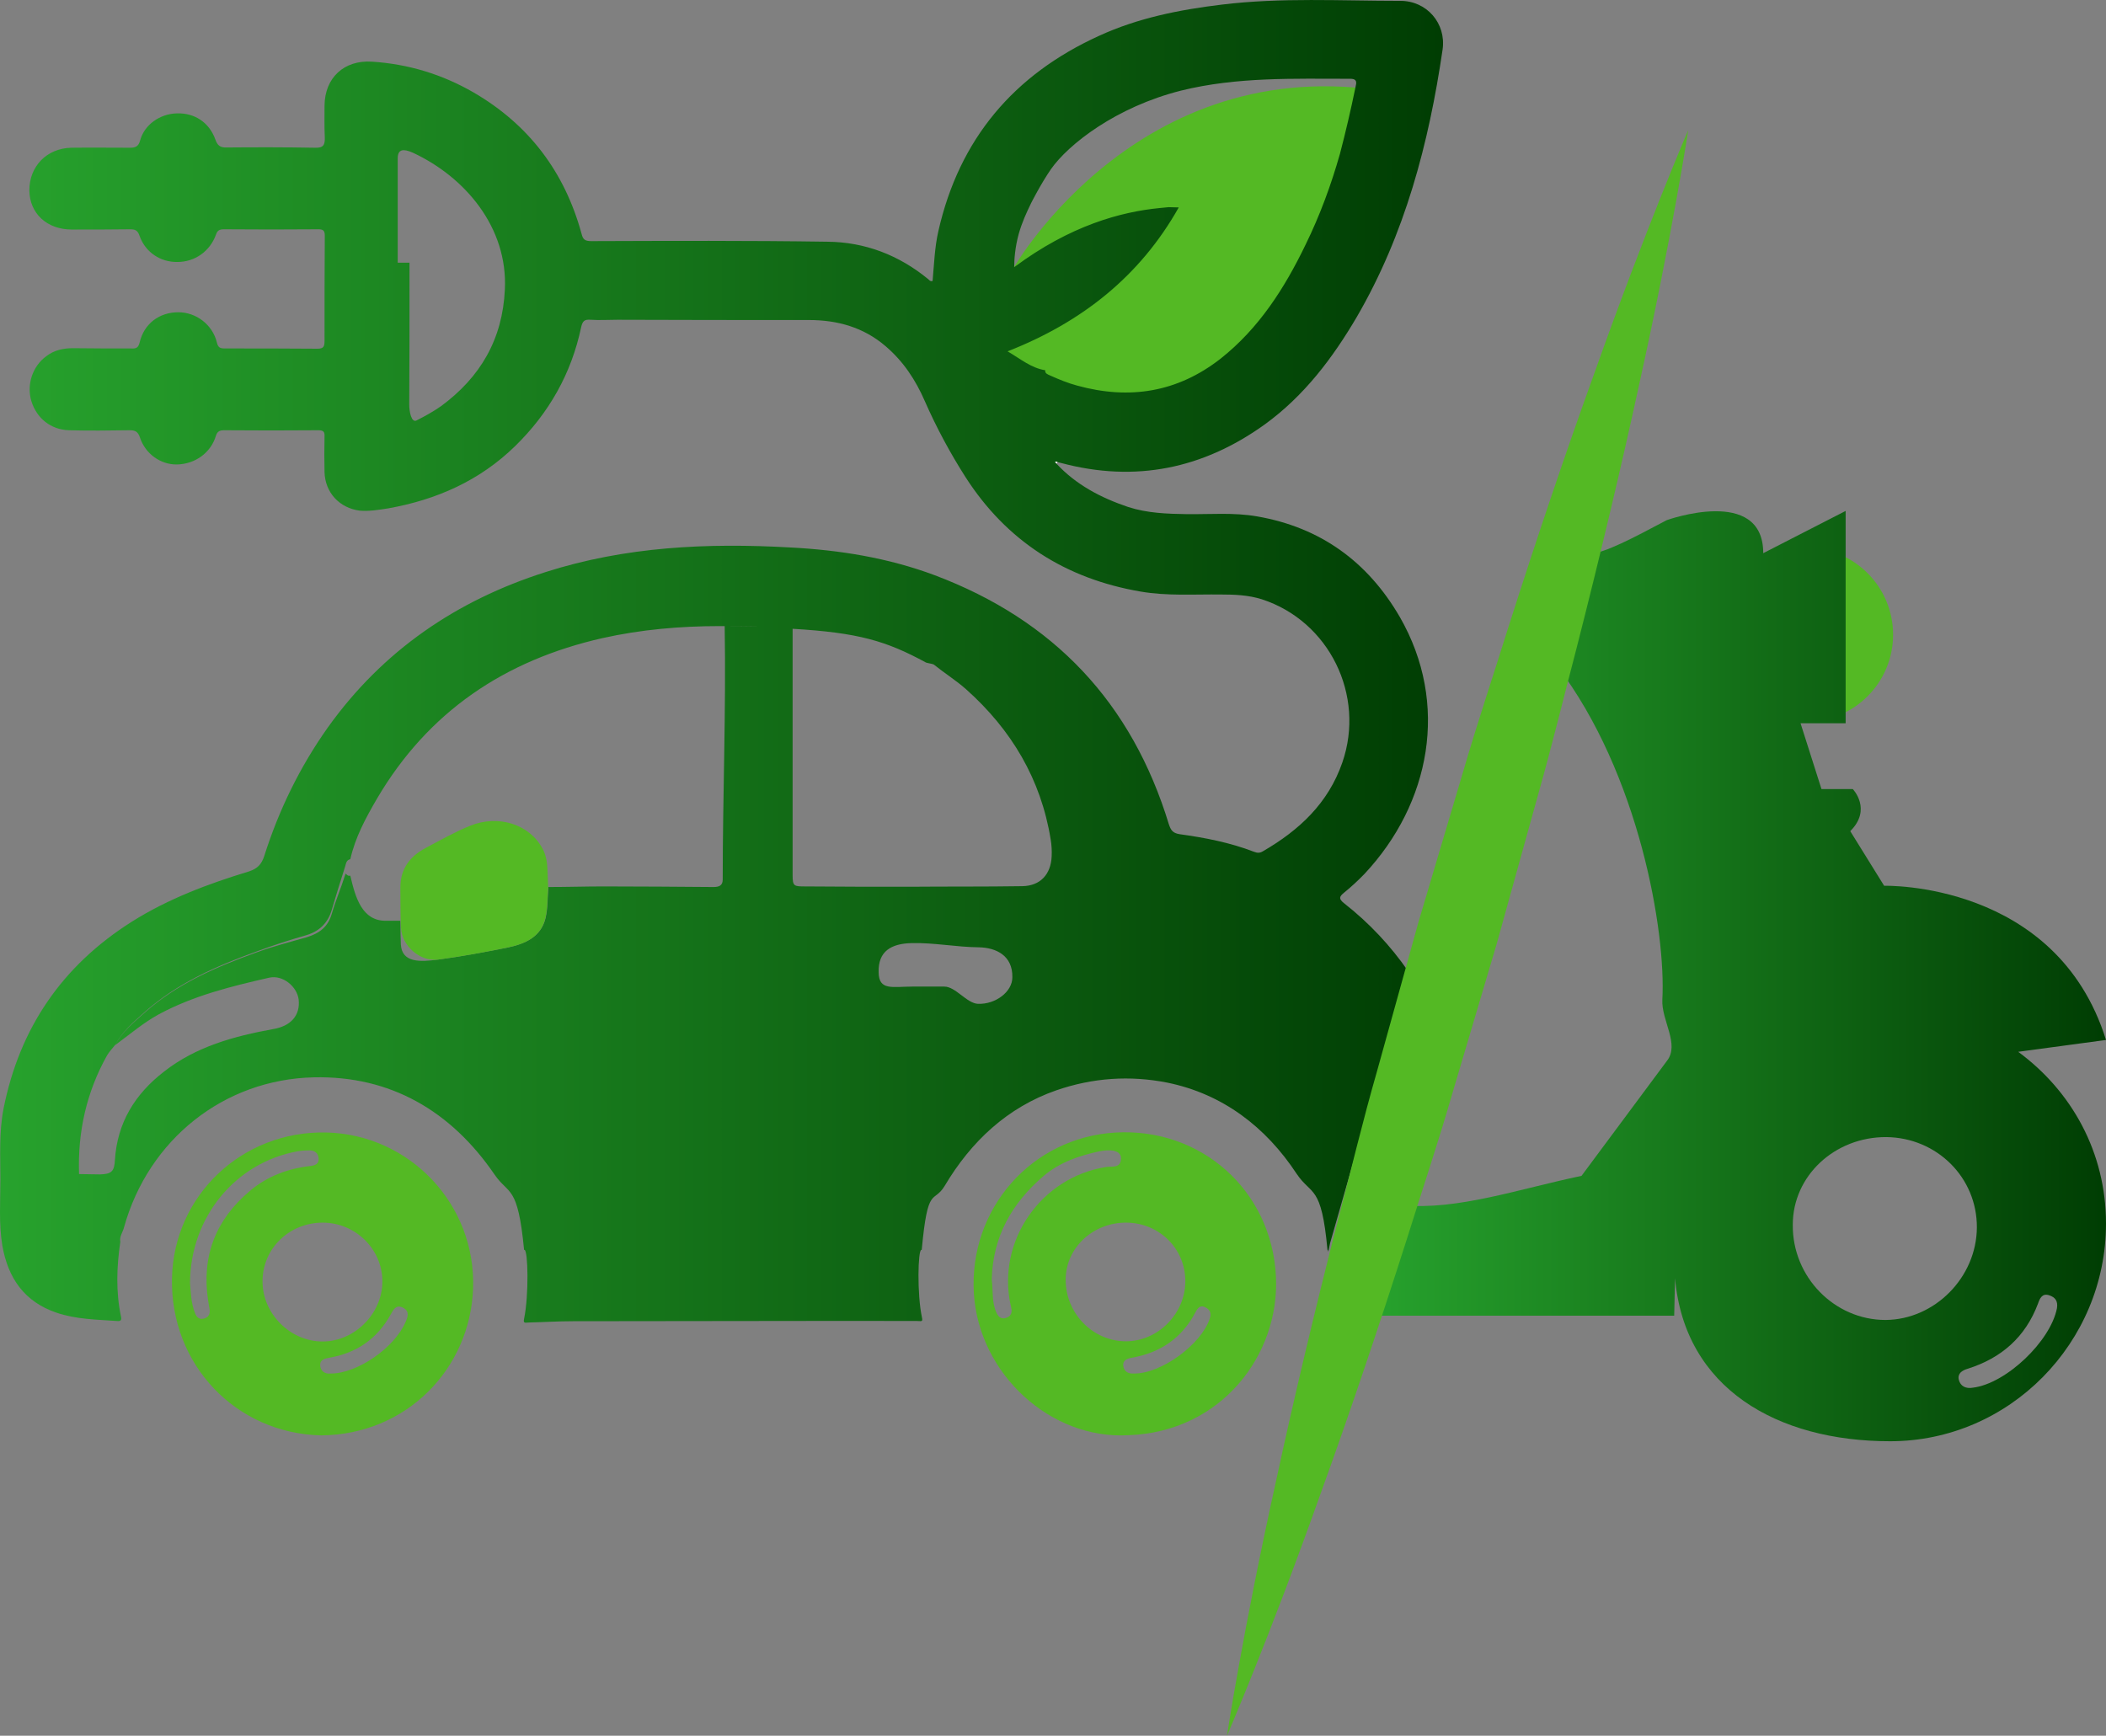 <?xml version="1.0" encoding="utf-8"?>
<!-- Generator: Adobe Illustrator 16.0.0, SVG Export Plug-In . SVG Version: 6.00 Build 0)  -->
<!DOCTYPE svg PUBLIC "-//W3C//DTD SVG 1.1//EN" "http://www.w3.org/Graphics/SVG/1.1/DTD/svg11.dtd">
<svg version="1.1" id="Calque_1" xmlns="http://www.w3.org/2000/svg" xmlns:xlink="http://www.w3.org/1999/xlink" x="0px" y="0px"
	 width="31.999px" height="26.376px" viewBox="0 0 31.999 26.376" enable-background="new 0 0 31.999 26.376" xml:space="preserve">
<rect x="0" y="0" width="31.999" height="26.376" fill="#808080" stroke="none"/>
<g>
	<circle fill="#54B924" cx="27.442" cy="9.645" r="1.322"/>
	<g>
		<path fill="#54B924" d="M15.407,4.061c0,0,1.97-3.44,5.907-2.625c0,0-0.605,2.832-1.701,3.814C18.517,6.231,17,6.907,16.07,6.416
			c-0.929-0.491-1.341-1.657-1.341-1.657L15.407,4.061z"/>
		<path fill="#54B924" d="M17.148,21.809c-1.185,0.07-2.275-0.931-2.351-2.154c-0.078-1.286,0.878-2.371,2.152-2.445
			c1.297-0.076,2.374,0.876,2.438,2.188C19.445,20.583,18.561,21.759,17.148,21.809z M18.01,19.472
			c0.003-0.494-0.393-0.889-0.894-0.893c-0.509-0.004-0.921,0.382-0.924,0.863c-0.003,0.515,0.413,0.941,0.917,0.94
			C17.595,20.381,18.008,19.965,18.01,19.472z M15.069,19.439c0.022,0.177-0.003,0.354,0.075,0.516
			c0.028,0.059,0.07,0.091,0.136,0.073c0.063-0.017,0.096-0.06,0.09-0.126c-0.003-0.026-0.011-0.052-0.016-0.077
			c-0.208-0.973,0.468-1.939,1.455-2.092c0.086-0.013,0.227,0.026,0.223-0.137c-0.003-0.094-0.103-0.131-0.269-0.11
			c-0.018,0.002-0.035,0.005-0.053,0.008c-0.31,0.067-0.602,0.163-0.853,0.376C15.37,18.286,15.086,18.796,15.069,19.439z
			 M17.228,20.872c0.413,0.006,1.026-0.442,1.154-0.837c0.028-0.085-0.001-0.138-0.071-0.171c-0.085-0.041-0.121,0.028-0.151,0.084
			c-0.208,0.392-0.536,0.61-0.968,0.685c-0.073,0.013-0.134,0.042-0.125,0.12C17.076,20.839,17.141,20.878,17.228,20.872z"/>
		<path fill="#54B924" d="M4.881,21.812c-1.3-0.03-2.295-1.078-2.268-2.387c0.026-1.26,1.067-2.244,2.342-2.216
			c1.269,0.029,2.28,1.091,2.233,2.373C7.143,20.797,6.182,21.799,4.881,21.812z M4.905,18.579c-0.507-0.001-0.912,0.39-0.916,0.884
			c-0.006,0.497,0.421,0.925,0.917,0.922c0.484-0.003,0.901-0.422,0.904-0.908C5.813,18.986,5.404,18.58,4.905,18.579z
			 M2.887,19.497c0.013,0.129,0.012,0.301,0.078,0.462c0.022,0.056,0.063,0.097,0.133,0.078c0.071-0.02,0.097-0.069,0.087-0.14
			c-0.007-0.044-0.016-0.087-0.022-0.13c-0.104-0.678,0.114-1.234,0.635-1.671c0.264-0.223,0.578-0.34,0.922-0.378
			c0.066-0.008,0.126-0.033,0.122-0.109c-0.004-0.08-0.054-0.129-0.138-0.128c-0.061,0.001-0.123,0.003-0.183,0.014
			C3.58,17.665,2.892,18.492,2.887,19.497z M5.023,20.872c0.405,0.002,0.973-0.391,1.141-0.787c0.033-0.078,0.063-0.161-0.042-0.214
			c-0.102-0.051-0.144,0.027-0.182,0.097c-0.205,0.374-0.52,0.593-0.938,0.664c-0.074,0.013-0.146,0.033-0.137,0.123
			C4.876,20.841,4.939,20.88,5.023,20.872z"/>
		<linearGradient id="SVGID_1_" gradientUnits="userSpaceOnUse" x1="0" y1="10.049" x2="21.925" y2="10.049">
			<stop  offset="0" style="stop-color:#27A22D"/>
			<stop  offset="1" style="stop-color:#003D03"/>
		</linearGradient>
		<path fill="url(#SVGID_1_)" d="M16.067,7.022c0.019,0.004,0.04,0.009,0.054,0.013c1.129,0.302,2.163,0.088,3.101-0.589
			c0.594-0.432,1.025-1.003,1.392-1.627c0.733-1.261,1.096-2.639,1.305-4.066c0.057-0.396-0.239-0.745-0.65-0.74
			c-0.898,0-1.806-0.053-2.704,0.057C17.922,0.147,17.29,0.273,16.7,0.544c-1.295,0.589-2.124,1.566-2.442,2.967
			c-0.057,0.248-0.065,0.506-0.088,0.759c-0.039,0.009-0.048-0.013-0.064-0.026c-0.445-0.366-0.96-0.566-1.536-0.571
			c-1.195-0.018-2.391-0.013-3.586-0.009c-0.096,0-0.127-0.025-0.148-0.113c-0.257-0.938-0.799-1.657-1.64-2.146
			C6.719,1.129,6.2,0.972,5.65,0.937C5.227,0.91,4.935,1.182,4.931,1.604c0,0.161-0.004,0.322,0.004,0.483
			C4.939,2.202,4.914,2.25,4.786,2.245C4.338,2.237,3.893,2.237,3.442,2.241c-0.1,0.004-0.14-0.035-0.17-0.122
			C3.177,1.857,2.954,1.713,2.684,1.723C2.431,1.73,2.195,1.893,2.13,2.132C2.104,2.232,2.052,2.245,1.973,2.245
			c-0.297,0-0.593-0.004-0.89,0C0.708,2.254,0.446,2.529,0.446,2.892C0.45,3.244,0.712,3.488,1.092,3.488
			c0.292,0,0.584,0,0.881-0.004c0.079,0,0.118,0.013,0.148,0.101c0.088,0.249,0.318,0.401,0.576,0.396
			c0.262,0,0.492-0.161,0.584-0.414c0.021-0.065,0.053-0.083,0.122-0.083c0.476,0.004,0.956,0.004,1.432,0
			c0.074,0,0.1,0.018,0.1,0.097C4.931,4.112,4.931,4.649,4.931,5.182c0,0.087-0.017,0.117-0.109,0.117
			C4.354,5.295,3.884,5.295,3.417,5.295c-0.074,0-0.104-0.014-0.122-0.092C3.229,4.933,2.98,4.745,2.71,4.745
			c-0.292,0-0.523,0.175-0.589,0.462C2.1,5.291,2.061,5.299,1.99,5.295c-0.292,0-0.589,0-0.881-0.004
			c-0.148,0-0.288,0.03-0.406,0.122c-0.209,0.152-0.301,0.432-0.227,0.68C0.556,6.355,0.77,6.529,1.048,6.538
			c0.306,0.009,0.61,0.004,0.921,0c0.083,0,0.126,0.018,0.157,0.109C2.209,6.9,2.444,7.062,2.688,7.058
			c0.274-0.005,0.515-0.175,0.593-0.437c0.021-0.065,0.057-0.083,0.122-0.083c0.476,0.004,0.956,0.004,1.432,0
			c0.079,0,0.1,0.021,0.096,0.097c-0.004,0.178-0.004,0.361,0,0.54c0.009,0.31,0.227,0.546,0.537,0.585
			C5.61,7.772,5.755,7.747,5.899,7.725c0.732-0.131,1.387-0.418,1.928-0.946C8.342,6.276,8.682,5.675,8.83,4.972
			c0.022-0.096,0.053-0.121,0.145-0.113c0.135,0.009,0.271,0,0.405,0c0.973,0.004,1.941,0.004,2.91,0.004
			c0.432,0,0.829,0.109,1.165,0.397c0.271,0.231,0.458,0.515,0.598,0.838c0.174,0.396,0.38,0.78,0.614,1.147
			c0.625,0.977,1.523,1.549,2.662,1.744c0.405,0.07,0.812,0.04,1.222,0.045c0.209,0,0.418,0.008,0.623,0.073
			c1.021,0.332,1.575,1.457,1.222,2.479c-0.214,0.619-0.654,1.029-1.204,1.348c-0.048,0.03-0.087,0.03-0.14,0.009
			c-0.362-0.14-0.746-0.214-1.13-0.267c-0.104-0.017-0.131-0.061-0.161-0.147c-0.563-1.851-1.75-3.106-3.556-3.787
			c-0.711-0.266-1.448-0.384-2.198-0.423C10.75,8.248,9.503,8.305,8.29,8.693c-1.357,0.432-2.474,1.195-3.307,2.359
			c-0.428,0.603-0.746,1.257-0.969,1.959c-0.04,0.122-0.101,0.188-0.231,0.231c-0.619,0.188-1.226,0.415-1.78,0.764
			c-1.056,0.667-1.705,1.613-1.949,2.84c-0.07,0.357-0.048,0.715-0.048,1.073c0,0.34-0.026,0.676,0.03,1.012
			c0.087,0.493,0.336,0.852,0.824,1.017c0.297,0.101,0.611,0.104,0.921,0.126c0.057,0.005,0.069-0.017,0.057-0.069
			c-0.079-0.375-0.066-0.755-0.01-1.134c-0.017-0.083,0.04-0.148,0.057-0.223c0.371-1.33,1.515-2.247,2.885-2.277
			c1.16-0.026,2.081,0.508,2.744,1.477c0.218,0.318,0.353,0.145,0.449,1.145c0.002,0,0.004,0,0.006,0
			c0.053,0,0.07,0.679-0.006,1.047c-0.017,0.078,0.02,0.057,0.083,0.056c0.22-0.005,0.438-0.019,0.657-0.019
			c1.74,0,3.479-0.007,5.219-0.004c0.079,0,0.102,0.021,0.086-0.055c-0.076-0.354-0.061-1.025-0.009-1.025h0.006
			c0.092-1,0.179-0.693,0.349-0.973c0.401-0.676,0.955-1.194,1.697-1.452c0.554-0.191,1.116-0.229,1.688-0.116
			c0.838,0.172,1.493,0.671,1.964,1.387c0.227,0.336,0.375,0.154,0.467,1.154h0.005l0.008,0.027l0.026-0.127l0.685-2.393
			l0.502-1.742c-0.266-0.384-0.589-0.731-0.973-1.032c-0.087-0.069-0.074-0.102,0-0.162c0.108-0.087,0.213-0.185,0.31-0.285
			c0.999-1.068,1.296-2.582,0.536-3.904C20.779,8.532,20.06,8.013,19.1,7.847c-0.354-0.062-0.711-0.03-1.064-0.034
			c-0.301-0.005-0.602-0.014-0.895-0.109c-0.414-0.14-0.789-0.336-1.09-0.659c-0.004-0.009-0.018-0.021-0.018-0.021
			C16.047,7.005,16.06,7.019,16.067,7.022z M6.701,6.172C6.584,6.254,6.457,6.324,6.327,6.39C6.252,6.425,6.218,6.26,6.218,6.146
			c0.004-0.658,0.004-1.154,0.004-2.154H6.043V2.407c0-0.145,0.088-0.148,0.227-0.088C7.064,2.687,7.718,3.454,7.671,4.4
			C7.636,5.155,7.3,5.731,6.701,6.172z M7.714,14.399c-0.354,0.069-0.703,0.136-1.06,0.183c-0.262,0.035-0.546,0.053-0.563-0.227
			c-0.009-0.209-0.005-0.363-0.009-0.363H5.859c-0.353,0-0.458-0.343-0.536-0.685c-0.062,0.014-0.065-0.06-0.078-0.015
			c-0.07,0.223-0.14,0.375-0.205,0.597c-0.057,0.192-0.18,0.291-0.376,0.352c-0.257,0.074-0.51,0.137-0.759,0.229
			c-0.619,0.223-1.217,0.479-1.715,0.925c-0.165,0.148-0.335,0.286-0.44,0.486c0.219-0.16,0.424-0.337,0.663-0.468
			c0.528-0.284,1.1-0.425,1.676-0.556c0.205-0.047,0.423,0.131,0.449,0.332c0.026,0.244-0.122,0.405-0.389,0.449
			c-0.594,0.108-1.173,0.266-1.657,0.646c-0.44,0.34-0.711,0.776-0.746,1.344c-0.009,0.174-0.053,0.213-0.227,0.218
			c-0.109,0-0.214-0.005-0.318-0.005c-0.022-0.641,0.113-1.247,0.427-1.806c0.035-0.057,0.079-0.104,0.122-0.157
			c0.105-0.2,0.275-0.345,0.44-0.492c0.498-0.445,1.096-0.707,1.715-0.93c0.249-0.092,0.502-0.175,0.759-0.248
			c0.196-0.062,0.319-0.188,0.376-0.38c0.065-0.223,0.135-0.441,0.205-0.664c0.013-0.043,0.017-0.096,0.078-0.108
			c0.074-0.332,0.235-0.628,0.405-0.92c0.777-1.322,1.941-2.103,3.425-2.439c0.585-0.131,1.183-0.183,1.784-0.183
			c0.203,0.002,0.406-0.005,0.609-0.004c-0.183,0.001-0.361,0.006-0.535,0.004c0.022,1.282-0.03,2.569-0.03,3.852
			c0,0.092-0.057,0.113-0.14,0.113c-0.55-0.004-1.112-0.009-1.662-0.009c-0.284,0-0.567,0.009-0.847,0.009
			C8.32,13.636,8.325,13.797,8.29,13.95C8.22,14.242,7.971,14.343,7.714,14.399z M14.859,15.254c-0.17-0.008-0.34-0.262-0.51-0.262
			h-0.484c-0.306,0-0.511,0.066-0.515-0.217c-0.009-0.324,0.195-0.436,0.501-0.444c0.341-0.008,0.681,0.061,1.021,0.064
			c0.266,0.005,0.515,0.127,0.51,0.454C15.383,15.072,15.126,15.264,14.859,15.254z M15.535,13.466
			c-0.57,0.009-1.146,0.004-1.723,0.009c-0.515,0-1.055,0-1.57-0.005c-0.179,0-0.199,0-0.199-0.174V9.555
			c1,0.059,1.422,0.184,2.027,0.513c0.021,0.009,0.096,0.018,0.118,0.03c0.157,0.127,0.343,0.244,0.491,0.376
			c0.688,0.614,1.137,1.364,1.285,2.281c0.014,0.082,0.02,0.175,0.015,0.262C15.966,13.287,15.807,13.461,15.535,13.466z
			 M15.954,5.705c-0.039-0.018-0.078-0.03-0.073-0.079c-0.214-0.034-0.371-0.17-0.572-0.287c1.126-0.441,2.012-1.14,2.601-2.187
			c-0.053,0-0.105-0.004-0.153-0.004c-0.048,0.004-0.096,0.009-0.144,0.014c-0.576,0.057-1.348,0.261-2.203,0.898
			c0-0.122,0.013-0.302,0.069-0.507c0.053-0.183,0.114-0.313,0.188-0.467c0,0,0.144-0.287,0.301-0.515
			c0.266-0.379,0.99-0.946,1.98-1.195c0.846-0.209,1.71-0.179,2.569-0.179c0.083,0,0.101,0.035,0.083,0.104
			c0,0.009-0.005,0.018-0.005,0.026c-0.069,0.336-0.147,0.672-0.235,1.008c-0.135,0.476-0.305,0.938-0.523,1.383
			c-0.318,0.659-0.707,1.27-1.291,1.732c-0.654,0.511-1.383,0.628-2.177,0.41C16.226,5.822,16.09,5.766,15.954,5.705z"/>
		<path fill="#FBFDFB" d="M16.053,7.044c-0.007-0.008-0.021-0.02-0.021-0.021c0.013-0.018,0.025-0.007,0.038,0.002
			C16.064,7.031,16.059,7.037,16.053,7.044z"/>
		<path fill="#54B924" d="M6.083,13.481c0.002-0.278,0.143-0.466,0.38-0.593c0.225-0.119,0.445-0.245,0.68-0.34
			c0.434-0.176,0.909-0.019,1.104,0.354c0.054,0.104,0.069,0.216,0.072,0.329c0.003,0.083,0.007,0.166,0.01,0.249
			c-0.013,0.156-0.006,0.317-0.042,0.469c-0.069,0.293-0.314,0.396-0.574,0.449c-0.35,0.073-0.702,0.136-1.057,0.184
			c-0.265,0.036-0.549-0.201-0.563-0.482C6.081,13.893,6.086,13.688,6.083,13.481z"/>
		<path fill="#264744" d="M17.706,3.146L17.706,3.146z"/>
		<path fill="#264744" d="M17.636,3.242L17.636,3.242z"/>
	</g>
	<linearGradient id="SVGID_2_" gradientUnits="userSpaceOnUse" x1="20.857" y1="14.832" x2="31.999" y2="14.832">
		<stop  offset="0" style="stop-color:#27A22D"/>
		<stop  offset="1" style="stop-color:#003D03"/>
	</linearGradient>
	<path fill="url(#SVGID_2_)" d="M30.665,15.983l1.334-0.18c-0.754-2.417-3.371-2.343-3.371-2.343l-0.515-0.83
		c0.335-0.332,0.039-0.639,0.039-0.639h-0.476l-0.318-1h0.685V7.764l-1.252,0.642c0-1.029-1.466-0.502-1.466-0.502
		c-0.527,0.279-0.92,0.489-1.187,0.52l-0.482,1.692c1.252,1.641,1.659,4.053,1.602,5.074c-0.017,0.317,0.27,0.68,0.068,0.933
		l-1.296,1.745c-0.96,0.201-1.885,0.525-2.723,0.447l-0.45,1.678h4.581l0.013-0.57c0.145,1.676,1.554,2.478,3.268,2.478
		c1.812,0,3.28-1.497,3.28-3.308C31.999,17.511,31.477,16.58,30.665,15.983z M28.649,20.058c-0.777,0-1.418-0.655-1.409-1.448
		c0-0.742,0.637-1.335,1.422-1.331c0.768,0.009,1.379,0.615,1.375,1.374C30.032,19.412,29.396,20.053,28.649,20.058z M31.136,19.683
		c0.092,0.03,0.135,0.087,0.118,0.196c-0.097,0.501-0.772,1.147-1.278,1.208c-0.104,0.018-0.188-0.018-0.214-0.122
		c-0.021-0.092,0.048-0.14,0.136-0.166c0.51-0.161,0.876-0.479,1.068-0.99C30.992,19.734,31.027,19.647,31.136,19.683z"/>
	<path fill="#54B924" d="M25.651,1.978c0,0-0.239,1.582-0.755,3.91c-0.253,1.166-0.573,2.518-0.941,3.96
		c-0.189,0.719-0.369,1.467-0.582,2.218c-0.208,0.753-0.42,1.518-0.633,2.281c-0.225,0.762-0.451,1.521-0.673,2.27
		c-0.216,0.751-0.463,1.48-0.684,2.19c-0.452,1.417-0.899,2.733-1.305,3.855c-0.798,2.246-1.435,3.714-1.435,3.714
		s0.238-1.582,0.754-3.91c0.252-1.165,0.571-2.518,0.941-3.959c0.189-0.72,0.366-1.468,0.582-2.219
		c0.209-0.752,0.421-1.517,0.634-2.281c0.226-0.761,0.452-1.521,0.674-2.27c0.218-0.75,0.464-1.479,0.685-2.189
		c0.452-1.417,0.898-2.733,1.304-3.855C25.016,3.445,25.651,1.978,25.651,1.978z"/>
</g>
</svg>
